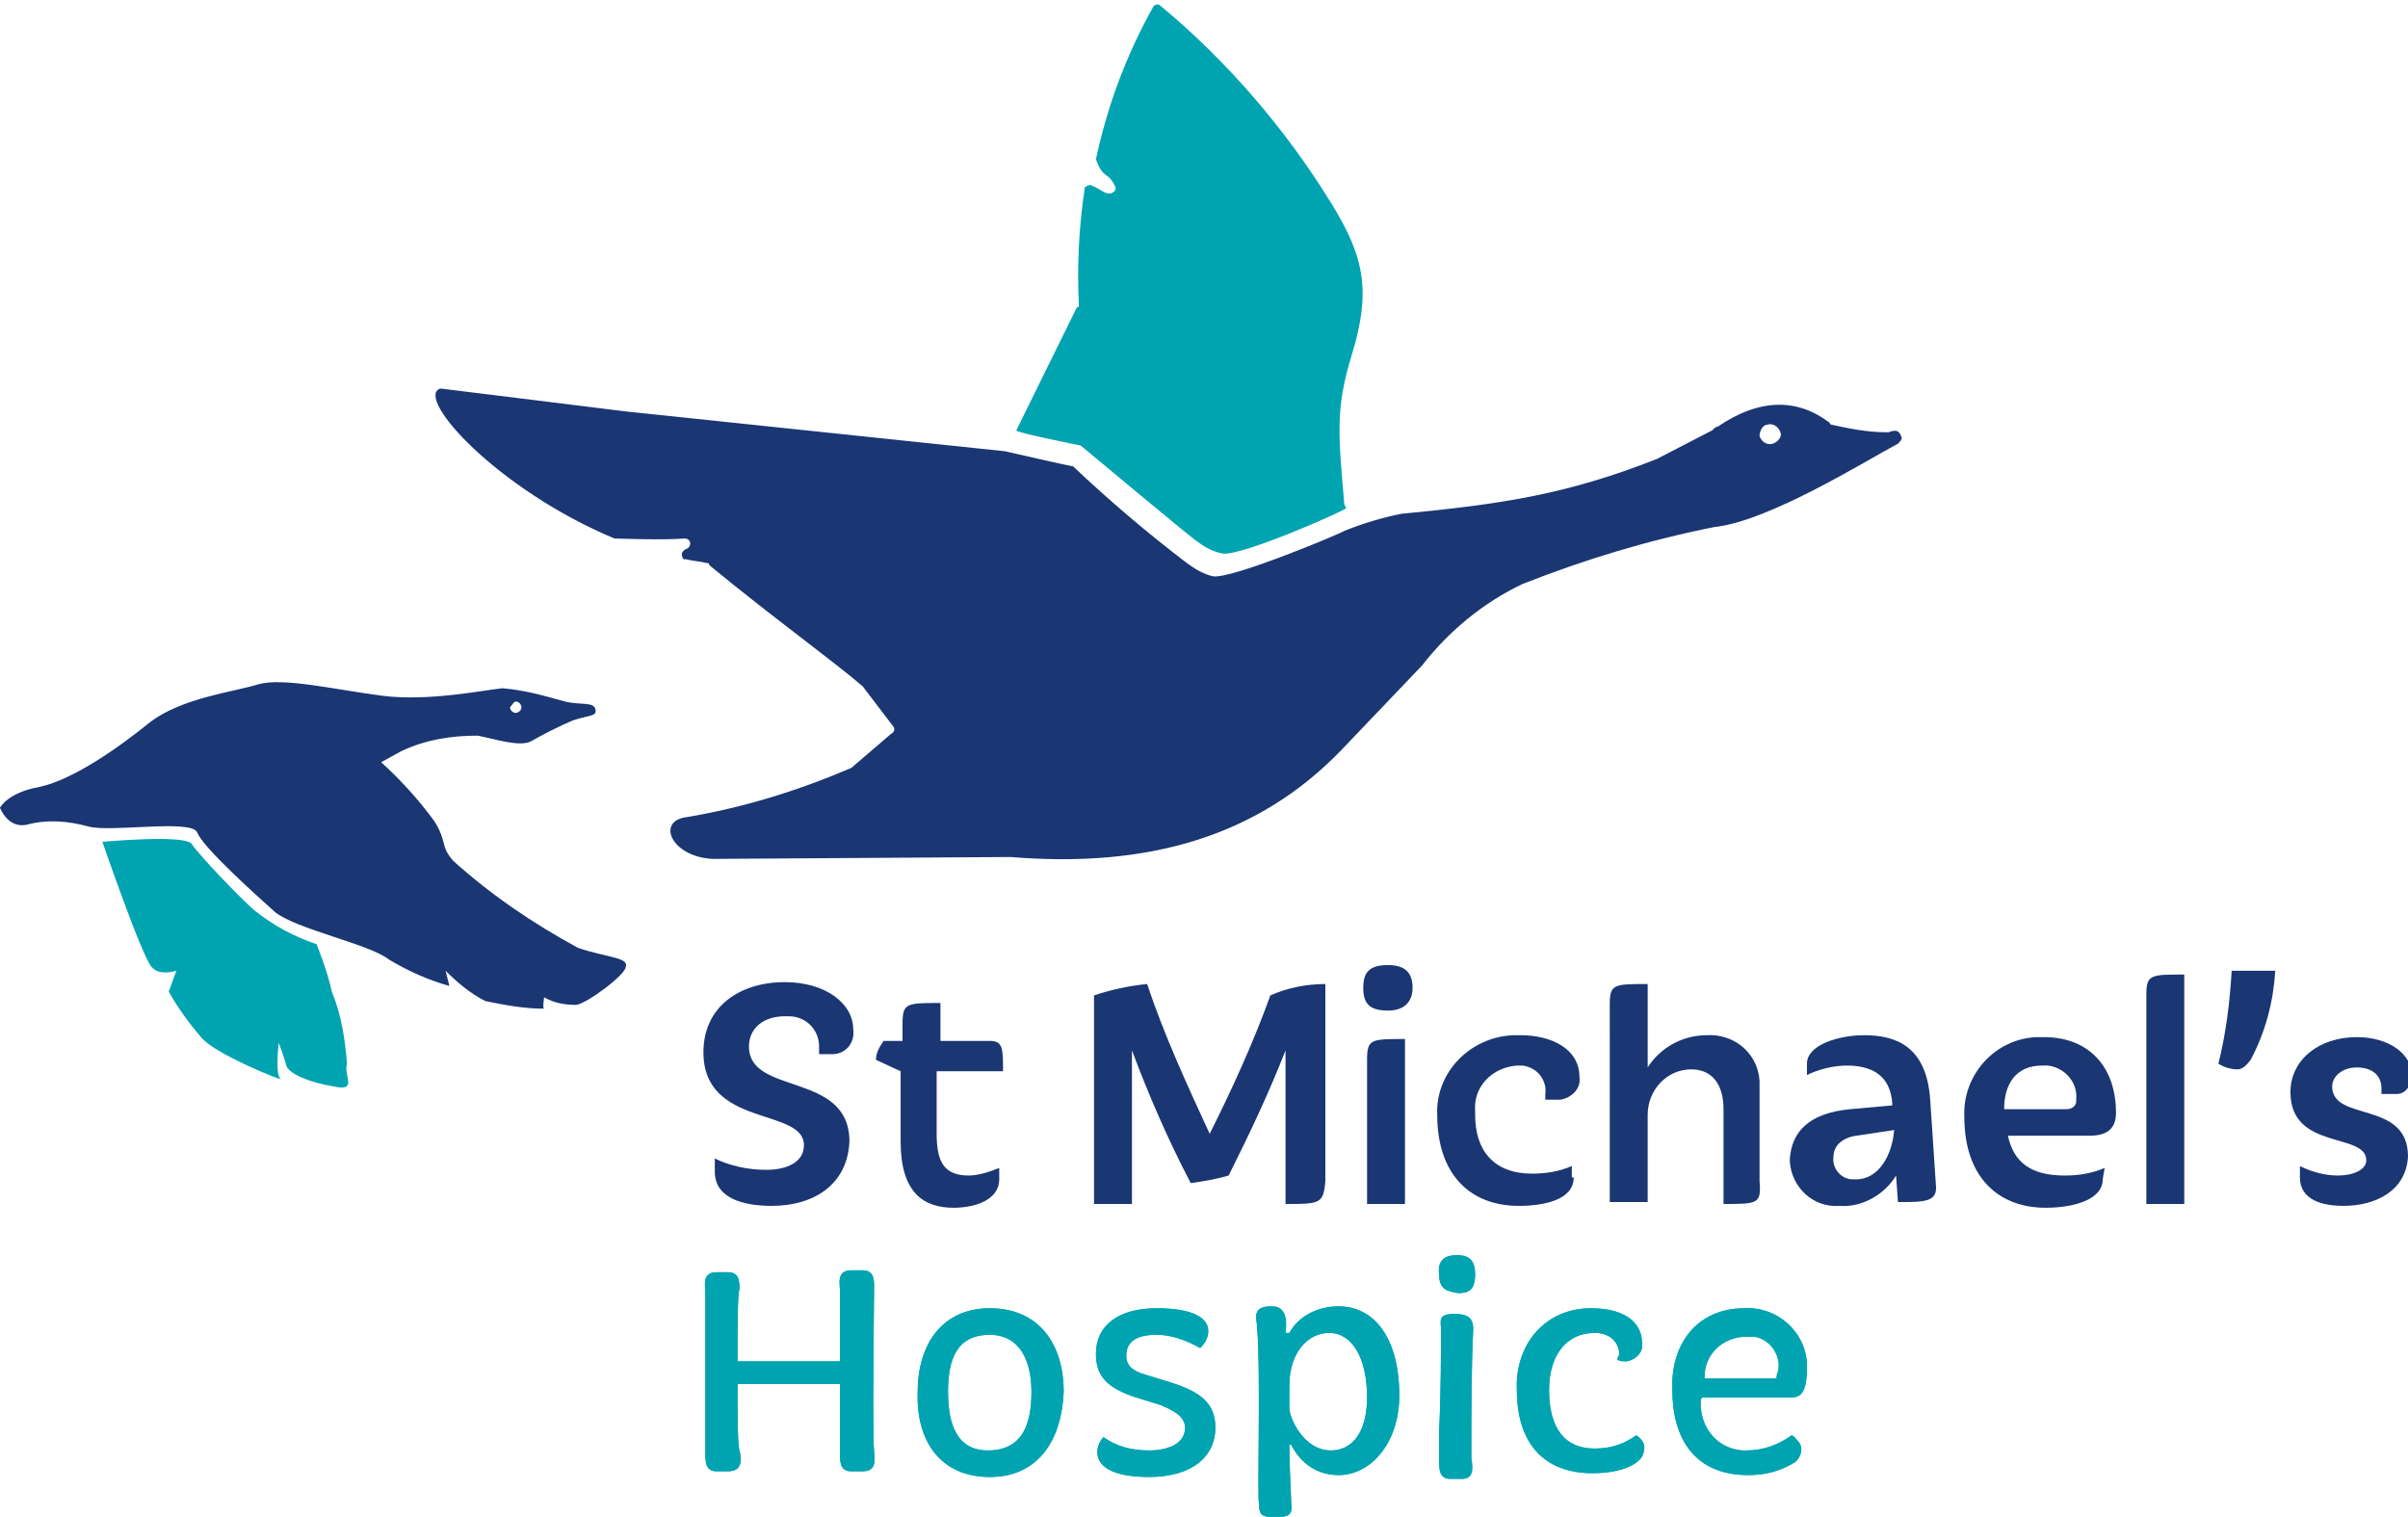 <svg id="smh-logo" xmlns="http://www.w3.org/2000/svg" viewBox="0 0 127 80">
    <style type="text/css">
    .st0 {
        fill: #00A4B1;
    }

    .st1 {
        fill: #1A3673;
    }
    </style>
    <path id="Path_30" class="st0" d="M71.3,18.7c1-3.3,0.7-5.1-1.1-8c-2.4-3.9-5.5-7.5-9-10.4c-0.1-0.1-0.3-0.1-0.4,0.1
    c-1.4,2.5-2.4,5.2-3,8c0.4,1.1,0.6,0.6,1,1.4c0.1,0.2,0,0.3-0.2,0.4c-0.1,0-0.2,0-0.2,0c-0.3-0.1-0.5-0.3-0.8-0.4
    c-0.1-0.1-0.3,0-0.4,0.1c0,0,0,0.1,0,0.1c-0.3,2-0.4,4-0.3,6.1c0,0.1,0,0.1-0.1,0.1l-3.2,6.5c-0.1,0.1,3.4,0.8,3.4,0.8
    c0,0,6.1,5.1,6.2,5.1c0.4,0.3,0.8,0.5,1.3,0.6c1.1,0.1,6.5-2.3,6.5-2.4l-0.1-0.2C70.6,23,70.4,21.6,71.3,18.7" />
    <path id="Path_31" class="st0" d="M5.4,44.4c0,0,4.3-0.4,4.7,0.1c0.4,0.6,2.5,2.8,3.3,3.5c1,0.8,2.1,1.4,3.3,1.8
    c0,0,0.6,1.5,0.8,2.5c0.5,1.2,0.7,2.5,0.8,3.8c-0.2,0.6,0.6,1.5-0.7,1.2c-1.3-0.2-2.4-0.7-2.5-1.1S14.7,55,14.7,55s-0.2,1.7,0.1,1.9
    c0.3,0.2-3.5-1.3-4.2-2.2C10,54,9.4,53.2,8.9,52.3l0.4-1.1c0,0-0.9,0.3-1.3-0.2C7.5,50.5,5.4,44.4,5.4,44.4" />
    <path id="Path_32" class="st1" d="M30.5,50c-2.4-1.3-4.6-2.8-6.6-4.6c-0.7-0.8-0.3-1-1-2.1c-0.8-1.1-1.8-2.2-2.8-3.1l1.1-0.6
    c1.3-0.6,2.6-0.8,4-0.8c1,0.2,2.2,0.6,2.8,0.3c0.7-0.4,1.5-0.8,2.2-1.1c0.9-0.3,1.3-0.2,1.2-0.6c-0.1-0.4-0.8-0.2-1.6-0.4
    c-1.1-0.3-2.1-0.6-3.3-0.7c-1,0.1-3.9,0.7-6.3,0.4c-2.4-0.3-5.3-1-6.6-0.6c-1.3,0.4-4,0.7-5.7,2c-1.6,1.3-4,3-5.8,3.4
    c-1.7,0.3-2.1,1.1-2.1,1.1s0.4,1.1,1.4,0.9c1.1-0.3,2.2-0.2,3.3,0.1c1.2,0.3,5.4-0.4,5.7,0.3c0.3,0.8,3.1,3.3,4.1,4.2
    c1.1,0.9,5,1.7,6,2.5c1,0.6,2.1,1.1,3.2,1.4l-0.2-0.8c0.6,0.6,1.3,1.2,2.1,1.6c1,0.2,2,0.4,3.1,0.4c-0.1,0,0-0.6,0-0.6
    c0.5,0.3,1.1,0.4,1.7,0.4c0.6-0.1,2.6-1.6,2.6-2C33.2,50.5,32,50.5,30.5,50 M27.2,37c0.2,0,0.3,0.2,0.3,0.3c0,0.2-0.2,0.3-0.3,0.3
    c-0.2,0-0.3-0.2-0.3-0.3l0,0C27,37.2,27.1,37,27.2,37" />
    <path id="Path_33" class="st1" d="M40.7,63.6c-1.5,0-3-0.4-3-1.8v-0.7c0.8,0.4,1.8,0.6,2.7,0.6c1.1,0,2-0.4,2-1.3
    c0-2-5.3-0.9-5.3-4.9c0-2.4,1.9-3.7,4.3-3.7c2.1,0,3.6,1.1,3.6,2.5c0.1,0.7-0.4,1.3-1.1,1.3c-0.1,0-0.2,0-0.2,0h-0.5v-0.4
    c0-0.9-0.7-1.6-1.6-1.6c-0.1,0-0.2,0-0.2,0c-1.1,0-1.9,0.6-1.9,1.6c0,2.6,5.3,1.3,5.3,5C44.7,62.5,42.9,63.6,40.7,63.6" />
    <path id="Path_34" class="st1" d="M49.4,56.5v3.3c0,1.5,0.4,2.2,1.7,2.2c0.5,0,1.1-0.2,1.6-0.4v0.6c0,1.1-1.3,1.5-2.4,1.5
    c-1.6,0-2.8-0.8-2.8-3.5v-3.7l-1.3-0.6c0-0.4,0.2-0.7,0.4-1h1V54c0-1.1,0.2-1.1,2-1.1v2h2.6c0.7,0,0.7,0.4,0.7,1.6L49.4,56.5z" />
    <path id="Path_35" class="st1" d="M67.8,63.5v-8.1c-0.9,2.3-1.9,4.4-3,6.6c-0.7,0.2-1.3,0.3-2,0.4c-1.2-2.3-2.2-4.6-3.1-7v8.1h-2
    v-11c0.9-0.3,1.8-0.5,2.8-0.6c0.9,2.7,2.1,5.3,3.3,7.9c1.2-2.4,2.3-4.8,3.2-7.3c0.9-0.4,1.9-0.6,2.9-0.6v10.4
    C69.8,63.5,69.6,63.5,67.8,63.5" />
    <path id="Path_36" class="st1" d="M72.1,63.5v-7.6c0-1.1,0.2-1.1,2-1.1v8.7L72.1,63.5z M73.2,53.3c-1,0-1.3-0.4-1.3-1.2
    c0-0.8,0.3-1.2,1.3-1.2c0.9,0,1.3,0.4,1.3,1.2C74.5,52.8,74.1,53.3,73.2,53.3" />
    <path id="Path_37" class="st1" d="M83,62.1c0,1.2-1.6,1.5-2.9,1.5c-2.6,0-4.3-1.7-4.3-4.8c-0.1-2.2,1.7-4.1,4-4.2c0.1,0,0.3,0,0.4,0
    c1.6,0,3.1,0.7,3.1,2.2c0.1,0.6-0.4,1.1-1,1.2c-0.1,0-0.1,0-0.2,0h-0.6v-0.3c0.1-0.7-0.4-1.4-1.2-1.5c-0.1,0-0.2,0-0.3,0
    c-1.3,0.1-2.3,1.1-2.2,2.4c0,0.1,0,0.1,0,0.2c0,1.9,1,3.1,3,3.1c0.7,0,1.4-0.1,2.1-0.4V62.1z" />
    <path id="Path_38" class="st1" d="M90.9,63.5v-5c0-1.3-0.6-2.1-1.7-2.1c-1.3,0-2.3,1.1-2.3,2.4c0,0,0,0.1,0,0.1v4.5h-2V53
    c0-1.1,0.2-1.1,2-1.1v4.4c0.7-1.1,1.9-1.7,3.1-1.7c1.4-0.1,2.7,0.9,2.8,2.4c0,0.2,0,0.4,0,0.5v4.8C92.9,63.5,92.7,63.5,90.9,63.5" />
    <path id="Path_39" class="st1" d="M97.9,62.2c1.2,0,1.9-1.3,2-2.6l-2,0.3c-0.7,0.1-1.2,0.5-1.2,1.1c-0.1,0.6,0.4,1.2,1,1.2
    C97.8,62.2,97.8,62.2,97.9,62.2 M97.6,58.5l2.2-0.2v-0.1c-0.1-1.5-1.1-2-2.4-2c-0.7,0-1.5,0.2-2.1,0.5v-0.6c0-1,1.7-1.5,3-1.5
    c1.6,0,3.3,0.5,3.5,3.4l0.3,4.5c0.1,0.9-0.6,0.9-2,0.9L100,62c-0.6,1-1.8,1.7-3,1.6c-1.4,0.1-2.5-1-2.6-2.3c0-0.1,0-0.2,0-0.2
    C94.5,59.7,95.4,58.7,97.6,58.5" />
    <path id="Path_40" class="st1" d="M105.7,58.5h3.3c0.3,0,0.5-0.2,0.5-0.4c0,0,0,0,0-0.1c0.1-0.9-0.6-1.7-1.5-1.8c-0.1,0-0.2,0-0.3,0
    C106.3,56.2,105.7,57.2,105.7,58.5 M110.9,62.2c0,1.1-1.6,1.5-3,1.5c-2.5,0-4.3-1.6-4.3-4.8c-0.1-2.2,1.6-4.1,3.8-4.2
    c0.1,0,0.2,0,0.4,0c2.4,0,3.8,1.6,3.8,4c0,1-0.7,1.2-1.4,1.2h-4.3c0.3,1.4,1.2,2.1,3,2.1c0.7,0,1.4-0.1,2.1-0.4L110.9,62.2
    L110.9,62.2z" />
    <path id="Path_41" class="st1" d="M113.2,63.5v-11c0-1.1,0.2-1.1,2-1.1v12.1H113.2z" />
    <path id="Path_42" class="st1" d="M118,56.4c-0.3,0-0.7-0.1-1-0.3c0.4-1.6,0.6-3.2,0.7-4.9h2.3c-0.1,1.6-0.5,3.2-1.3,4.7
    C118.4,56.3,118.2,56.4,118,56.4" />
    <path id="Path_43" class="st1" d="M123.6,63.6c-1.1,0-2.3-0.3-2.3-1.5v-0.6c0.6,0.3,1.3,0.5,2,0.5c0.8,0,1.5-0.3,1.5-0.8
    c0-1.5-4-0.5-4-3.6c0-1.7,1.5-2.9,3.5-2.9c1.7,0,2.9,0.9,2.9,2c0,0.5-0.3,1-0.8,1c-0.1,0-0.2,0-0.2,0h-0.6v-0.3
    c0-0.6-0.4-1.1-1.3-1.1c-0.8,0-1.3,0.5-1.3,1c0,1.9,4,0.7,4,3.7C126.9,62.8,125.3,63.6,123.6,63.6" />
    <path id="Path_44" class="st0" d="M37.2,68.2c0-0.4-0.2-1.1,0.6-1.1h0.6c0.6,0,0.6,0.5,0.6,0.9c-0.1,0.2-0.1,1.9-0.1,3.8h5.4v-3.7
    c0-0.4-0.2-1.1,0.6-1.1h0.6c0.6,0,0.6,0.5,0.6,0.9c0,0.4-0.1,7.9,0,8.6c0,0.4,0.2,1.1-0.6,1.1h-0.6c-0.6,0-0.6-0.5-0.6-1v-3.6h-5.4
    c0,1.7,0,3.2,0.1,3.5c0.1,0.4,0.2,1.1-0.6,1.1h-0.6c-0.6,0-0.6-0.5-0.6-1L37.2,68.2" />
    <path id="Path_45" class="st0" d="M54.4,73.4c0-1.6-0.6-3-2.2-3c-1.8,0-2.2,1.4-2.2,3c0,1.6,0.4,3.1,2.1,3.1
    C54,76.5,54.4,75,54.4,73.4 M52.2,69c2.6,0,3.9,1.9,3.9,4.4c-0.1,2.5-1.3,4.5-3.9,4.5s-3.9-1.9-3.8-4.5C48.4,70.9,49.7,69,52.2,69" />
    <path id="Path_46" class="st0" d="M58.2,75.8c0.7,0.5,1.5,0.7,2.4,0.7c0.9,0,1.9-0.3,1.9-1.2c0-0.6-0.6-0.9-1.3-1.2l-1.3-0.4
    c-1.5-0.5-2.1-1.1-2.1-2.3c0-1.5,1.2-2.4,3.2-2.4c2.1,0,2.6,0.6,2.7,1c0.1,0.4-0.1,0.8-0.4,1.1c-0.7-0.4-1.5-0.7-2.3-0.7
    c-0.6,0-1.6,0.1-1.6,1.1c0,0.5,0.3,0.8,1,1l1.3,0.4c1.6,0.5,2.4,1.1,2.4,2.4c0,1.5-1.2,2.6-3.5,2.6c-2,0-2.6-0.6-2.7-1.1
    C57.8,76.4,58,76,58.2,75.8" />
    <path id="Path_47" class="st0" d="M70.2,76.5c1,0,1.9-0.8,1.9-2.8c0-2.1-0.8-3.4-2-3.4c-1.1,0-2.1,1-2.1,2.8v1.2
    C68,74.7,68.7,76.5,70.2,76.5 M66.3,70c0-0.3-0.2-0.8,0.2-1c0.2-0.1,0.4-0.1,0.6-0.1c0.7,0,0.8,0.7,0.7,1.4H68
    c0.5-0.9,1.5-1.4,2.6-1.4c1.9,0,3.2,1.7,3.2,4.7c0,2.5-1.5,4.2-3.2,4.2c-1.1,0-2-0.6-2.5-1.6H68c0,1.2,0.1,2.7,0.1,3.1
    c0.1,0.6-0.2,0.7-0.6,0.7h-0.5c-0.5,0-0.6-0.2-0.6-0.7C66.3,78.9,66.5,72.3,66.3,70" />
    <path id="Path_48" class="st0" d="M75.9,75.5c0.1-2,0.1-4.4,0.1-5.4c0-0.4-0.2-0.8,0.7-0.8c0.7,0,1,0.2,1,0.8
    c-0.1,2-0.1,4.4-0.1,5.7v1.1c0.1,0.6,0.1,1.1-0.5,1.1h-0.6c-0.6,0-0.6-0.5-0.6-1C75.9,76.5,75.9,76,75.9,75.5 M75.9,67.2
    c-0.1-0.8,0.4-1,0.9-1s1,0.1,1,1s-0.4,1-0.9,1C76.3,68.1,75.9,68,75.9,67.2" />
    <path id="Path_49" class="st0" d="M83.9,69c2.1,0,2.7,1,2.7,1.8c0.1,0.5-0.3,0.9-0.8,1c-0.2,0-0.4,0-0.5-0.1c0-0.1,0.1-0.2,0.1-0.3
    c0-0.4-0.3-1.1-1.3-1.1c-1.5,0-2.4,1.2-2.4,3c0,2,0.8,3.1,2.4,3.1c0.8,0,1.5-0.2,2.2-0.7c0.3,0.2,0.5,0.5,0.4,0.8
    c0,0.6-1,1.2-2.7,1.2c-2.6,0-4-1.6-4-4.4C79.9,70.9,81.5,69,83.9,69" />
    <path id="Path_50" class="st0" d="M93.7,72.6c0-0.1,0.1-0.3,0.1-0.4c0.1-0.8-0.5-1.6-1.3-1.7c-0.1,0-0.3,0-0.4,0
    c-1.2,0-2.2,0.9-2.2,2.1c0,0,0,0,0,0.1H93.7z M92,69c1.7-0.1,3.2,1.2,3.3,2.9c0,0.1,0,0.2,0,0.2c0,1.3-0.3,1.6-0.8,1.6h-4.7
    l-0.1,0.1c-0.1,1.4,0.8,2.6,2.2,2.7c0.1,0,0.1,0,0.2,0c0.9,0,1.7-0.3,2.4-0.8c0.2,0.1,0.3,0.3,0.4,0.4c0.2,0.3,0.1,0.7-0.2,1
    c-0.8,0.5-1.6,0.7-2.5,0.7c-2.8,0-4-1.9-4-4.5C88.1,70.9,89.5,69,92,69" />
    <path id="Path_51" class="st0" d="M37.2,68.2c0-0.4-0.2-1.1,0.6-1.1h0.6c0.6,0,0.6,0.5,0.6,0.9c-0.1,0.2-0.1,1.9-0.1,3.8h5.4v-3.7
    c0-0.4-0.2-1.1,0.6-1.1h0.6c0.6,0,0.6,0.5,0.6,0.9c0,0.4-0.1,7.9,0,8.6c0,0.4,0.2,1.1-0.6,1.1h-0.6c-0.6,0-0.6-0.5-0.6-1v-3.6h-5.4
    c0,1.7,0,3.2,0.1,3.5c0.1,0.4,0.2,1.1-0.6,1.1h-0.6c-0.6,0-0.6-0.5-0.6-1L37.2,68.2" />
    <path id="Path_52" class="st0" d="M54.4,73.4c0-1.6-0.6-3-2.2-3c-1.8,0-2.2,1.4-2.2,3c0,1.6,0.4,3.1,2.1,3.1
    C54,76.5,54.4,75,54.4,73.4 M52.2,69c2.6,0,3.9,1.9,3.9,4.4c-0.1,2.5-1.3,4.5-3.9,4.5s-3.9-1.9-3.8-4.5C48.4,70.9,49.7,69,52.2,69" />
    <path id="Path_53" class="st0" d="M58.2,75.8c0.7,0.5,1.5,0.7,2.4,0.7c0.9,0,1.9-0.3,1.9-1.2c0-0.6-0.6-0.9-1.3-1.2l-1.3-0.4
    c-1.5-0.5-2.1-1.1-2.1-2.3c0-1.5,1.2-2.4,3.2-2.4c2.1,0,2.6,0.6,2.7,1c0.1,0.4-0.1,0.8-0.4,1.1c-0.7-0.4-1.5-0.7-2.3-0.7
    c-0.6,0-1.6,0.1-1.6,1.1c0,0.5,0.3,0.8,1,1l1.3,0.4c1.6,0.5,2.4,1.1,2.4,2.4c0,1.5-1.2,2.6-3.5,2.6c-2,0-2.6-0.6-2.7-1.1
    C57.8,76.4,58,76,58.2,75.8" />
    <path id="Path_54" class="st0" d="M70.2,76.5c1,0,1.9-0.8,1.9-2.8c0-2.1-0.8-3.4-2-3.4c-1.1,0-2.1,1-2.1,2.8v1.2
    C68,74.7,68.7,76.5,70.2,76.5 M66.3,70c0-0.3-0.2-0.8,0.2-1c0.2-0.1,0.4-0.1,0.6-0.1c0.7,0,0.8,0.7,0.7,1.4H68
    c0.5-0.9,1.5-1.4,2.6-1.4c1.9,0,3.2,1.7,3.2,4.7c0,2.5-1.5,4.2-3.2,4.2c-1.1,0-2-0.6-2.5-1.6H68c0,1.2,0.1,2.7,0.1,3.1
    c0.1,0.6-0.2,0.7-0.6,0.7h-0.5c-0.5,0-0.6-0.2-0.6-0.7C66.3,78.9,66.5,72.3,66.3,70" />
    <path id="Path_55" class="st0" d="M75.9,75.5c0.1-2,0.1-4.4,0.1-5.4c0-0.4-0.2-0.8,0.7-0.8c0.7,0,1,0.2,1,0.8
    c-0.1,2-0.1,4.4-0.1,5.7v1.1c0.1,0.6,0.1,1.1-0.5,1.1h-0.6c-0.6,0-0.6-0.5-0.6-1C75.9,76.5,75.9,76,75.9,75.5 M75.9,67.2
    c-0.1-0.8,0.4-1,0.9-1s1,0.1,1,1s-0.4,1-0.9,1C76.3,68.1,75.9,68,75.9,67.2" />
    <path id="Path_56" class="st0" d="M83.9,69c2.1,0,2.7,1,2.7,1.8c0.1,0.5-0.3,0.9-0.8,1c-0.2,0-0.4,0-0.5-0.1c0-0.1,0.1-0.2,0.1-0.3
    c0-0.4-0.3-1.1-1.3-1.1c-1.5,0-2.4,1.2-2.4,3c0,2,0.8,3.1,2.4,3.1c0.8,0,1.5-0.2,2.2-0.7c0.3,0.2,0.5,0.5,0.4,0.8
    c0,0.6-1,1.2-2.7,1.2c-2.6,0-4-1.6-4-4.4C79.9,70.9,81.5,69,83.9,69" />
    <path id="Path_57" class="st0" d="M93.7,72.6c0-0.1,0.1-0.3,0.1-0.4c0.1-0.8-0.5-1.6-1.3-1.7c-0.1,0-0.3,0-0.4,0
    c-1.2,0-2.2,0.9-2.2,2.1c0,0,0,0,0,0.1H93.7z M92,69c1.7-0.1,3.2,1.2,3.3,2.9c0,0.1,0,0.2,0,0.2c0,1.3-0.3,1.6-0.8,1.6h-4.7
    l-0.1,0.1c-0.1,1.4,0.8,2.6,2.2,2.7c0.1,0,0.1,0,0.2,0c0.9,0,1.7-0.3,2.4-0.8c0.2,0.1,0.3,0.3,0.4,0.4c0.2,0.3,0.1,0.7-0.2,1
    c-0.8,0.5-1.6,0.7-2.5,0.7c-2.8,0-4-1.9-4-4.5C88.1,70.9,89.5,69,92,69" />
    <path id="Path_58" class="st1" d="M100.3,23.1c-0.1-0.3-0.2-0.5-0.7-0.3h-0.1c-1,0-2-0.2-2.9-0.4c-0.1,0-0.1-0.1-0.1-0.1
    c-1.7-1.3-3.7-1.3-5.9,0.2c-0.1,0-0.2,0.1-0.3,0.2c-0.6,0.3-2.5,1.3-2.9,1.5c-4.8,1.9-8.3,2.4-13.5,2.9c-1,0.2-2,0.5-3,0.9
    c-0.1,0.1-5.8,2.5-6.9,2.4c-0.5-0.1-1-0.4-1.4-0.7c-2.1-1.6-4.1-3.3-6-5.1c-0.1,0-3.6-0.8-3.6-0.8l-20-2.1l-9.7-1.2h-0.1
    c-1.3,0.5,3,5.3,9.2,7.9c0.1,0,2.6,0.1,3.7,0c0.3,0,0.4,0.3,0.2,0.5L36.1,29c-0.1,0.1-0.2,0.2-0.1,0.4c0,0.1,0.1,0.1,0.2,0.1
    c0.4,0.1,0.7,0.1,1.1,0.2c0.1,0,0.1,0,0.1,0.1c3.4,2.8,6.6,5.1,8.1,6.4l1.6,2.1c0.1,0.1,0.1,0.3-0.1,0.4c0,0,0,0,0,0l-2.1,1.8
    c-2.8,1.2-5.7,2.1-8.7,2.6c-1.6,0.2-0.8,2.1,1.4,2.2l15.7-0.1c7.3,0.6,13.1-1.1,17.5-5.7c0,0,4.2-4.4,4.2-4.4
    c1.4-1.8,3.2-3.3,5.3-4.3l0,0c3.3-1.3,6.6-2.3,10.1-3c2.9-0.3,8-3.5,9.7-4.4C100.2,23.3,100.3,23.2,100.3,23.1 M93.5,23.4
    c-0.3,0.1-0.6-0.1-0.7-0.4c0,0,0,0,0,0c0-0.3,0.2-0.6,0.4-0.6c0.3-0.1,0.6,0.1,0.7,0.4c0,0,0,0,0,0C94,23,93.8,23.3,93.5,23.4
    C93.5,23.3,93.5,23.3,93.5,23.4" />
</svg>